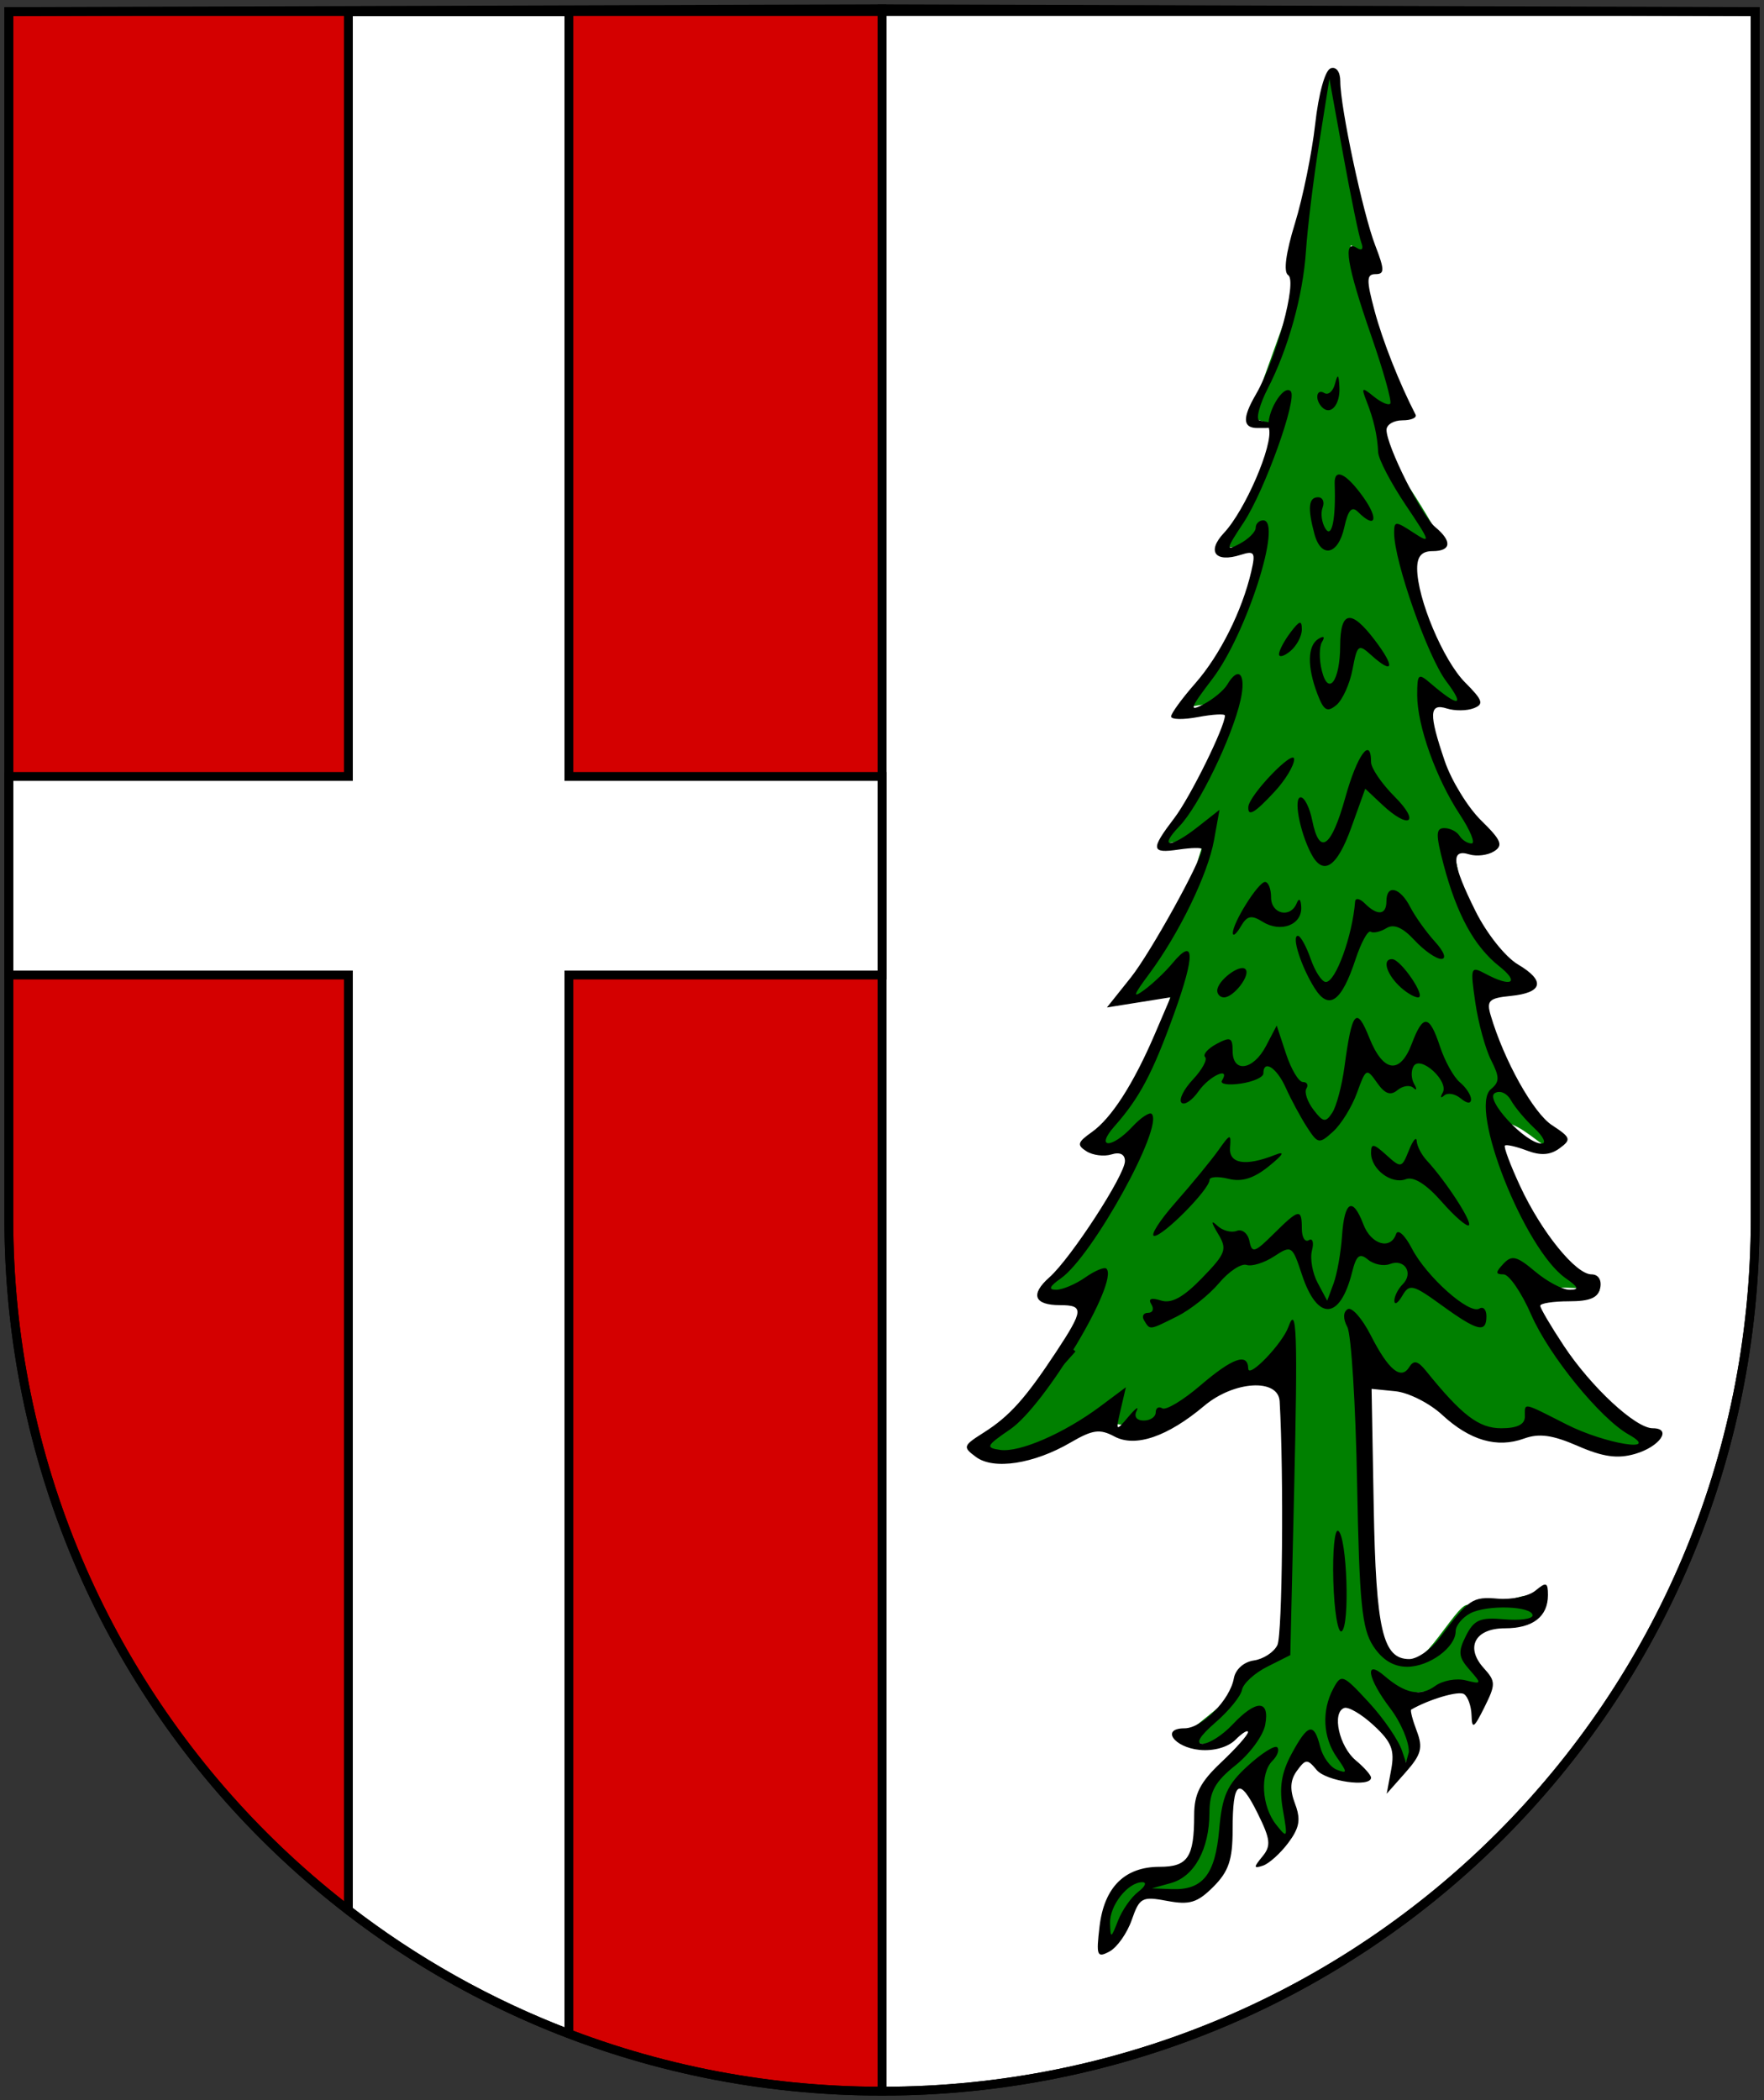 <?xml version="1.0" encoding="UTF-8" standalone="no"?>
<!-- Created with Inkscape (http://www.inkscape.org/) -->
<svg
   xmlns:ns="http://creativecommons.org/ns#"
   xmlns:dc="http://purl.org/dc/elements/1.1/"
   xmlns:cc="http://web.resource.org/cc/"
   xmlns:rdf="http://www.w3.org/1999/02/22-rdf-syntax-ns#"
   xmlns:svg="http://www.w3.org/2000/svg"
   xmlns="http://www.w3.org/2000/svg"
   xmlns:sodipodi="http://sodipodi.sourceforge.net/DTD/sodipodi-0.dtd"
   xmlns:inkscape="http://www.inkscape.org/namespaces/inkscape"
   id="svg2"
   sodipodi:version="0.32"
   inkscape:version="0.45.1"
   width="400"
   height="476"
   version="1.0"
   sodipodi:docname="Stadtwappen_der_Stadt_Korschenbroich.svg"
   inkscape:output_extension="org.inkscape.output.svg.inkscape"
   sodipodi:docbase="C:\Dokumente und Einstellungen\Schäffe\Desktop">
  <rect width="100%" height="100%" fill="#333333" stroke="none"/>
  <defs
     id="defs5">
    <inkscape:perspective
       sodipodi:type="inkscape:persp3d"
       inkscape:vp_x="0 : 526.18109 : 1"
       inkscape:vp_y="0 : 1000 : 0"
       inkscape:vp_z="744.09448 : 526.18109 : 1"
       inkscape:persp3d-origin="372.04724 : 350.78739 : 1"
       id="perspective9" />
    <inkscape:perspective
       id="perspective2486"
       inkscape:persp3d-origin="372.04724 : 350.78739 : 1"
       inkscape:vp_z="744.09448 : 526.18109 : 1"
       inkscape:vp_y="0 : 1000 : 0"
       inkscape:vp_x="0 : 526.18109 : 1"
       sodipodi:type="inkscape:persp3d" />
    <inkscape:perspective
       id="perspective3335"
       inkscape:persp3d-origin="372.04724 : 350.78739 : 1"
       inkscape:vp_z="744.09448 : 526.18109 : 1"
       inkscape:vp_y="0 : 1000 : 0"
       inkscape:vp_x="0 : 526.18109 : 1"
       sodipodi:type="inkscape:persp3d" />
    <inkscape:perspective
       id="perspective2450"
       inkscape:persp3d-origin="372.04724 : 350.78739 : 1"
       inkscape:vp_z="744.09448 : 526.18109 : 1"
       inkscape:vp_y="0 : 1000 : 0"
       inkscape:vp_x="0 : 526.18109 : 1"
       sodipodi:type="inkscape:persp3d" />
  </defs>
  <sodipodi:namedview
     inkscape:window-height="667"
     inkscape:window-width="816"
     inkscape:pageshadow="2"
     inkscape:pageopacity="0.0"
     guidetolerance="10.0"
     gridtolerance="10.0"
     objecttolerance="10.0"
     borderopacity="1.0"
     bordercolor="#666666"
     pagecolor="#ffffff"
     id="base"
     showgrid="false"
     inkscape:zoom="0.5"
     inkscape:cx="276.38023"
     inkscape:cy="294.10672"
     inkscape:window-x="46"
     inkscape:window-y="10"
     inkscape:current-layer="g11923" />
  <g
     id="g11923">
    <path
       sodipodi:nodetypes="cccccc"
       id="hinten"
       d="M 200,2 L 398,2.612 L 398,199.809 L 398,276.191 C 398,385.777 309.692,474 200,474 L 200,2 z"
       style="opacity:1;fill:#ffffff;fill-opacity:1;fill-rule:nonzero;stroke:#000000;stroke-width:2;stroke-linecap:butt;stroke-linejoin:miter;marker:none;marker-start:none;marker-mid:none;marker-end:none;stroke-miterlimit:4;stroke-dasharray:none;stroke-dashoffset:0;stroke-opacity:1;visibility:visible;display:inline;overflow:visible;enable-background:accumulate" />
    <path
       sodipodi:nodetypes="cccccccccccscccccccccsssssssssccccssscssssccsssscccccsccccscccccssssssccccccccc"
       id="path9014"
       d="M 281.22,379.486 C 284.269,383.577 263.264,395.133 269.279,394.601 L 274.647,395.603 L 285.461,390.726 L 273.363,404.526 L 269.683,422.654 L 257.787,425.676 L 251.729,431.103 L 250.505,441.517 L 259.319,429.13 L 270.618,429.476 C 277.423,426.206 277.15,414.121 279.452,405.937 C 279.93,404.237 282.041,405.412 282.662,403.868 C 286.116,409.734 289.57,424.762 293.025,415.323 C 290.682,404.387 291.357,397.874 296.082,397.303 C 300.13,400.601 304.037,406.168 308.527,402.388 L 301.851,390.394 L 304.75,383.034 L 316.937,396.684 L 316.282,402.454 L 320.959,396.762 C 320.737,396.853 319.002,396.051 319.506,385.499 C 319.685,381.749 327.151,384.849 327.882,382.414 C 329.454,377.178 335.595,388.171 337.084,382.3 C 337.631,380.142 333.01,377.367 332.329,374.576 C 331.883,372.752 335.146,370.718 335.614,369.546 C 336.835,366.485 342.702,367.808 345.785,367.717 C 348.719,367.632 348.898,366.116 349.136,364.099 C 349.957,357.147 334.726,367.323 333.368,364.291 C 331.879,360.966 325.135,374.773 320.117,377.014 C 308.263,382.309 306.688,327.752 309.517,312.869 C 319.768,312.206 327.31,318.316 334.794,324.569 C 339.121,325.428 343.772,329.042 347.221,322.433 C 352.234,326.133 378.569,333.246 374.017,324.81 C 360.577,320.868 352.563,304.821 347.322,294.143 C 345.103,289.62 371.346,293.406 359.913,292.379 C 356.213,292.046 339.484,267.218 339.679,257.703 C 339.884,247.713 354.538,266.128 352.306,258.896 C 340.197,246.941 334.55,235.128 336.424,224.96 C 337.201,220.741 349.44,224.201 345.46,222.22 C 327.541,213.3 333.424,200.451 328.913,192.035 C 327.285,188.996 340.257,197.364 337.504,191.021 C 332.88,180.367 323.622,172.476 324.41,160.021 L 333.388,158.372 C 322.849,146.135 321.75,138.508 319.31,129.429 C 316.835,120.226 327.794,124.358 326.386,121.773 C 318.828,107.891 313.159,103.13 312.146,94.168 C 311.191,85.715 320.3,98.865 317.79,92.711 C 304.984,61.313 304.464,48.307 308.33,59.683 C 312.868,73.041 305.155,32.739 301.903,16.303 L 299.634,22.53 L 293.273,67.116 L 283.59,94.014 C 283.415,95.441 292.25,96.276 290.145,97.676 C 287.962,99.129 284.654,113.729 282.816,115.821 L 276.684,124.14 L 285.832,123.73 C 284.629,137.525 277.207,149.49 268.051,160.945 C 270.303,159.517 278.734,158.997 278.606,160.639 C 277.786,171.158 271.24,181.294 263.417,191.346 L 273.674,189.629 C 272.052,191.609 270.74,200.337 267.275,207.387 L 253.653,226.781 L 266.1,223.056 C 265.015,227.796 263.637,232.491 257.101,247.12 C 254.778,252.32 248.615,254.98 247.058,258.854 C 244.826,264.408 258.115,256.18 256.414,261.298 C 252.896,271.886 245.813,284.325 236.114,292.878 C 232.221,296.312 251.131,288.633 247.328,293.398 C 245.583,295.584 241.399,304.168 235.698,314.98 C 231.762,322.444 222.519,326.033 221.571,328.272 C 225.392,330.369 229.213,332.097 233.033,328.639 L 246.927,321.946 L 261.098,323.848 L 275.49,314.681 L 290.546,309.96 L 291.938,324.729 L 290.569,373.513 L 281.22,379.486 z "
       style="fill:#008000;fill-rule:evenodd;stroke:none;stroke-width:1px;stroke-linecap:butt;stroke-linejoin:miter;stroke-opacity:1;fill-opacity:1" />
    <path
       sodipodi:nodetypes="cccccc"
       id="vorn"
       d="M 200,2 L 2,2.612 L 2,199.809 L 2,276.191 C 2,385.777 90.308,474 200,474 L 200,2 z"
       style="opacity:1;fill:#d40000;fill-opacity:1;fill-rule:nonzero;stroke:#000000;stroke-width:2;stroke-linecap:butt;stroke-linejoin:miter;marker:none;marker-start:none;marker-mid:none;marker-end:none;stroke-miterlimit:4;stroke-dasharray:none;stroke-dashoffset:0;stroke-opacity:1;visibility:visible;display:inline;overflow:visible;enable-background:accumulate" />
    <path
       id="kreuz"
       d="M 79 2.625 L 79 176 L 2 176 L 2 199.812 L 2 221 L 79 221 L 79 432.969 C 94.081 444.584 110.889 454.057 129 460.969 L 129 221 L 200 221 L 200 176 L 129 176 L 129 2.625 L 79 2.625 z "
       style="opacity:1;fill:#ffffff;fill-opacity:1;fill-rule:nonzero;stroke:#000000;stroke-width:2;stroke-linecap:butt;stroke-linejoin:miter;marker:none;marker-start:none;marker-mid:none;marker-end:none;stroke-miterlimit:4;stroke-dasharray:none;stroke-dashoffset:0;stroke-opacity:1;visibility:visible;display:inline;overflow:visible;enable-background:accumulate" />
    <path
       sodipodi:nodetypes="ccccscccccc"
       id="schildrahmen"
       d="M 2,2.612 L 2,199.809 L 2,238.612 L 2,276.191 C 2,385.777 90.308,474 200,474 C 309.692,474 398,385.777 398,276.191 L 398,238.612 L 398,199.809 L 398,2.612 L 215.867,2.612 L 2,2.612 z "
       style="opacity:1;fill:none;fill-opacity:1;fill-rule:nonzero;stroke:#000000;stroke-width:2;stroke-linecap:butt;stroke-linejoin:miter;marker:none;marker-start:none;marker-mid:none;marker-end:none;stroke-miterlimit:4;stroke-dasharray:none;stroke-dashoffset:0;stroke-opacity:1;visibility:visible;display:inline;overflow:visible;enable-background:accumulate" />
    <path
       style="fill:#000000"
       d="M 249.336,436.632 C 250.397,427.752 255.046,423.145 262.944,423.145 C 269.345,423.145 270.786,420.995 270.786,411.437 C 270.786,406.62 272.141,403.967 276.889,399.488 C 280.247,396.322 282.993,393.23 282.993,392.618 C 282.993,392.005 281.718,392.78 280.159,394.339 C 278.459,396.039 275.197,396.961 272.009,396.643 C 266.187,396.063 263.176,391.753 268.592,391.753 C 272.553,391.753 278.902,385.323 279.785,380.417 C 280.151,378.386 282.046,376.696 284.323,376.372 C 286.474,376.065 288.875,374.495 289.659,372.884 C 290.796,370.547 291.131,334.29 290.17,317.634 C 289.866,312.373 279.821,312.974 273.067,318.658 C 264.746,325.659 257.453,328.146 252.7,325.603 C 249.388,323.83 247.765,324.054 242.76,326.971 C 234.43,331.826 225.341,333.222 221.331,330.262 C 218.253,327.99 218.34,327.714 223.075,324.714 C 228.916,321.013 232.52,316.996 239.513,306.392 C 245.724,296.973 245.816,295.834 240.369,295.834 C 234.479,295.834 233.556,293.42 237.957,289.527 C 242.807,285.237 255.09,266.349 255.09,263.182 C 255.09,261.637 253.952,261.073 252.038,261.668 C 250.359,262.191 247.808,261.873 246.37,260.963 C 244.143,259.554 244.316,258.912 247.535,256.644 C 252.015,253.487 256.999,245.741 261.889,234.334 L 265.439,226.051 L 258.221,227.205 L 251.002,228.359 L 256.436,221.549 C 260.893,215.962 272.53,194.934 272.53,192.466 C 272.53,192.098 270.175,192.144 267.298,192.566 C 260.963,193.496 260.835,192.575 266.301,185.408 C 269.892,180.699 277.761,164.76 277.761,162.194 C 277.761,161.751 275.015,161.903 271.658,162.533 C 268.3,163.163 265.554,163.106 265.554,162.406 C 265.554,161.707 268.021,158.324 271.037,154.889 C 276.611,148.54 281.643,138.501 283.723,129.579 C 284.745,125.198 284.476,124.77 281.333,125.767 C 275.539,127.607 273.571,125.022 277.545,120.792 C 282.325,115.705 288.728,100.871 287.753,97.143 C 286.92,93.959 290.974,86.978 292.671,88.674 C 294.285,90.288 286.77,111.235 281.98,118.473 C 277.941,124.576 277.869,124.987 281.148,123.232 C 283.122,122.176 284.737,120.554 284.737,119.629 C 284.737,118.703 285.503,117.946 286.438,117.946 C 290.915,117.946 282.636,143.766 274.916,153.88 C 269.813,160.565 269.515,161.422 272.906,159.641 C 275.097,158.49 277.517,156.486 278.284,155.187 C 280.888,150.778 282.632,152.801 281.304,158.69 C 279.402,167.121 271.855,182.689 267.449,187.27 C 262.62,192.289 265.346,192.359 271.678,187.378 L 276.529,183.563 L 275.292,190.43 C 273.899,198.17 267.317,211.715 260.516,220.842 C 256.97,225.601 256.735,226.386 259.452,224.405 C 261.369,223.008 264.257,220.273 265.87,218.327 C 270.922,212.234 271.058,216.389 266.245,229.733 C 261.357,243.285 258.411,248.849 252.72,255.286 C 248.259,260.33 252.055,260.449 256.747,255.413 C 258.693,253.324 260.677,252.008 261.156,252.487 C 263.977,255.308 247.701,284.762 240.555,289.767 C 237.959,291.585 237.645,292.346 239.49,292.346 C 240.928,292.346 243.9,291.088 246.094,289.552 C 248.288,288.015 250.447,287.121 250.891,287.566 C 253.815,290.49 236.976,318.582 229.061,323.984 C 223.618,327.7 223.398,328.151 226.789,328.646 C 231.183,329.288 241.341,324.869 249.527,318.755 L 255.3,314.443 L 254.116,319.526 C 252.962,324.476 253.009,324.518 255.884,321.121 C 257.508,319.203 258.339,318.615 257.732,319.813 C 257.082,321.097 257.745,321.993 259.347,321.993 C 260.842,321.993 262.066,321.162 262.066,320.147 C 262.066,319.131 262.737,318.715 263.557,319.222 C 264.378,319.729 268.23,317.421 272.119,314.093 C 279.511,307.765 282.956,306.545 283.049,310.222 C 283.108,312.563 290.805,304.561 292.162,300.747 C 294.05,295.444 294.284,302.131 293.457,337.677 L 292.585,375.16 L 287.353,377.789 C 284.476,379.234 281.9,381.595 281.63,383.033 C 281.36,384.472 278.643,387.807 275.592,390.445 C 272.037,393.519 271.008,395.241 272.727,395.241 C 274.203,395.241 277.253,393.279 279.505,390.881 C 284.856,385.186 287.989,385.23 286.889,390.985 C 286.419,393.44 283.389,397.56 280.154,400.141 C 275.506,403.85 274.268,406.112 274.248,410.937 C 274.213,419.152 270.814,425.352 265.54,426.82 L 261.194,428.029 L 265.656,428.203 C 272.724,428.479 275.563,424.937 276.459,414.728 C 277.137,407.011 278.236,404.562 282.954,400.253 C 286.077,397.4 289.077,395.511 289.62,396.055 C 290.164,396.599 289.68,397.972 288.545,399.107 C 285.658,401.994 286.07,409.404 289.348,413.553 C 291.95,416.847 292.037,416.663 290.907,410.232 C 290.027,405.223 290.541,401.88 292.852,397.588 C 296.58,390.667 297.95,390.316 299.357,395.921 C 299.933,398.213 301.625,400.557 303.117,401.13 C 305.569,402.071 305.571,401.8 303.132,398.318 C 299.973,393.808 299.661,387.736 302.331,382.746 C 304.146,379.355 304.501,379.494 310.421,385.912 C 313.827,389.605 317.222,394.587 317.966,396.985 L 318.819,399.518 L 319.467,397.15 C 319.55,394.842 317.655,390.382 315.257,387.238 C 310.108,380.487 309.289,375.879 313.949,379.882 C 318.651,383.92 322.091,384.6 325.439,382.152 C 327.122,380.921 330.229,380.347 332.342,380.876 C 336.014,381.794 336.053,381.687 333.215,378.464 C 330.709,375.618 330.584,374.416 332.418,370.778 C 334.241,367.159 335.63,366.557 341.056,367.038 C 344.612,367.353 347.52,366.96 347.518,366.166 C 347.513,364.022 337.132,363.687 333.355,365.708 C 331.554,366.672 330.081,368.488 330.081,369.744 C 330.081,373.413 324.092,377.801 319.084,377.801 C 315.998,377.801 313.448,376.248 311.399,373.12 C 308.815,369.177 308.237,363.346 307.731,336.121 C 307.4,318.346 306.406,302.45 305.521,300.796 C 304.521,298.927 304.548,297.396 305.594,296.75 C 306.519,296.178 308.864,298.824 310.806,302.63 C 314.858,310.573 317.692,312.9 319.585,309.839 C 320.573,308.239 321.512,308.451 323.314,310.682 C 331.502,320.819 335.325,323.737 340.411,323.737 C 344.018,323.737 345.777,322.88 345.777,321.121 C 345.777,317.854 345.083,317.725 355.229,322.873 C 363.96,327.303 376.863,329.397 369.321,325.16 C 362.883,321.543 351.248,307.253 347.218,298.014 C 345.022,292.978 342.198,288.858 340.944,288.858 C 339.082,288.858 339.076,288.416 340.911,286.452 C 342.807,284.423 343.929,284.695 348.089,288.196 C 350.802,290.478 354.312,292.346 355.891,292.346 C 358.164,292.346 357.979,291.798 355.004,289.714 C 345.682,283.185 332.991,251.1 338.065,246.889 C 340.072,245.223 340.08,244.17 338.11,240.286 C 336.821,237.745 335.215,231.88 334.542,227.253 C 333.371,219.212 333.472,218.923 336.816,220.713 C 342.784,223.907 344.742,222.774 339.874,218.944 C 334.334,214.587 330.316,207.22 327.352,195.99 C 325.538,189.117 325.566,187.706 327.52,187.706 C 328.816,187.706 330.361,188.491 330.953,189.45 C 331.546,190.409 332.781,191.194 333.697,191.194 C 334.613,191.194 333.42,188.251 331.046,184.654 C 325.648,176.476 321.361,164.488 321.361,157.568 C 321.361,152.701 321.602,152.492 324.413,154.906 C 330.788,160.381 332.293,160.18 327.954,154.432 C 323.728,148.836 316.129,127.203 316.129,120.77 C 316.129,118.068 316.435,118.066 320.52,120.742 C 324.553,123.385 324.41,122.876 318.776,114.503 C 315.402,109.49 312.581,104.093 312.508,102.511 C 312.33,98.681 311.525,95.142 309.867,90.914 C 308.645,87.795 308.816,87.683 311.485,89.855 C 313.127,91.19 314.818,91.935 315.244,91.509 C 315.67,91.083 313.716,84.105 310.902,76.001 C 305.413,60.195 304.424,54.189 307.636,56.174 C 308.85,56.925 309.249,56.462 308.677,54.969 C 308.166,53.637 306.331,44.743 304.6,35.205 L 301.452,17.863 L 299.11,32.589 C 297.822,40.688 296.483,51.631 296.134,56.906 C 295.463,67.054 292.099,79.121 287.419,88.171 C 285.866,91.175 284.563,95.136 285.641,95.325 C 296.016,97.147 285.993,97.019 285.131,97.018 C 281.786,97.016 281.671,94.755 284.747,89.46 C 289.396,81.459 294.214,63.688 292.097,62.357 C 290.998,61.666 291.561,57.369 293.631,50.647 C 295.429,44.807 297.498,34.668 298.23,28.118 C 299.006,21.18 300.472,15.905 301.741,15.484 C 303.029,15.056 303.921,16.278 303.921,18.467 C 303.921,24.314 309.052,48.394 311.833,55.598 C 313.983,61.169 313.995,62.138 311.913,62.138 C 309.849,62.138 309.814,63.426 311.686,70.422 C 313.511,77.237 317.268,86.757 320.979,93.966 C 321.349,94.686 320.017,95.274 318.019,95.274 C 316.02,95.274 314.393,96.255 314.402,97.454 C 314.431,101.105 322.363,116.919 325.444,119.468 C 329.336,122.687 329.093,124.922 324.849,124.922 C 322.397,124.922 321.359,126.088 321.353,128.846 C 321.338,135.627 327.268,149.726 332.223,154.691 C 336.254,158.729 336.55,159.624 334.158,160.541 C 332.605,161.137 329.875,161.162 328.092,160.596 C 324.056,159.315 323.955,161.787 327.605,172.501 C 329.121,176.95 332.838,183.011 335.865,185.971 C 340.43,190.434 340.927,191.628 338.777,192.977 C 337.352,193.871 334.812,194.175 333.133,193.653 C 328.861,192.323 329.258,195.834 334.593,206.538 C 337.117,211.604 341.35,216.918 344.201,218.603 C 350.516,222.333 349.878,225.029 342.51,225.754 C 337.652,226.232 337.047,226.82 338.017,230.114 C 341.019,240.314 347.676,252.254 351.904,255.025 C 356.218,257.852 356.364,258.295 353.631,260.293 C 351.524,261.834 349.35,261.981 346.227,260.793 C 343.795,259.869 341.554,259.363 341.247,259.67 C 340.94,259.978 342.497,264.12 344.706,268.875 C 349.522,279.239 357.309,288.858 360.884,288.858 C 362.417,288.858 363.227,290.102 362.869,291.91 C 362.423,294.162 360.562,294.962 355.764,294.962 C 352.188,294.962 349.264,295.416 349.264,295.971 C 349.265,296.526 351.668,300.607 354.604,305.04 C 360.805,314.402 370.869,323.737 374.759,323.737 C 379.281,323.737 376.368,327.947 370.727,329.565 C 366.77,330.699 363.494,330.241 357.783,327.755 C 352.03,325.25 349.01,324.834 345.586,326.076 C 339.469,328.295 333.307,326.511 327.027,320.703 C 324.164,318.056 319.391,315.647 316.419,315.35 L 311.017,314.81 L 311.501,341.51 C 312.007,369.455 313.546,376.057 319.552,376.057 C 321.367,376.057 324.47,373.899 326.448,371.261 C 333.078,362.418 333.896,361.866 339.657,362.363 C 342.809,362.634 346.652,361.806 348.198,360.523 C 350.618,358.515 351.009,358.657 351.009,361.543 C 351.009,366.435 347.585,369.081 341.255,369.081 C 334.489,369.081 332.189,373.386 336.444,378.087 C 339.183,381.114 339.194,381.774 336.597,386.991 C 334.217,391.773 333.776,392.047 333.681,388.804 C 333.62,386.703 332.843,384.534 331.956,383.986 C 330.705,383.213 324.127,385.149 320.005,387.505 C 319.738,387.657 320.302,389.838 321.257,392.351 C 322.71,396.172 322.295,397.71 318.719,401.749 L 314.444,406.577 L 315.459,401.139 C 316.29,396.684 315.578,394.871 311.518,391.107 C 308.793,388.58 305.773,386.797 304.807,387.145 C 301.961,388.17 303.66,395.871 307.424,399.009 C 309.334,400.601 310.897,402.367 310.897,402.933 C 310.897,405.214 300.704,403.772 298.559,401.188 C 296.461,398.66 296.065,398.676 294.097,401.368 C 292.557,403.475 292.43,405.619 293.656,408.842 C 294.691,411.566 294.744,413.308 293.568,415.51 C 293.207,416.185 292.73,416.904 292.13,417.708 C 290.345,420.098 287.756,422.427 286.375,422.883 C 284.242,423.588 284.222,423.281 286.239,420.836 C 288.266,418.382 288.109,416.942 285.174,411.009 C 280.998,402.568 279.505,403.565 279.505,414.795 C 279.505,421.546 278.605,424.205 275.146,427.664 C 271.522,431.288 269.752,431.829 264.66,430.874 C 258.957,429.804 258.403,430.103 256.628,435.192 C 255.58,438.199 253.312,441.414 251.588,442.336 C 248.747,443.857 248.536,443.322 249.336,436.632 z M 258.105,428.813 C 259.691,427.614 260.109,426.633 259.035,426.633 C 255.75,426.633 251.595,431.898 251.712,435.914 C 251.816,439.471 251.931,439.435 253.522,435.353 C 254.457,432.955 256.519,430.012 258.105,428.813 z M 347.952,255.748 C 345.908,253.845 343.509,250.988 342.621,249.4 C 341.705,247.763 340.11,247.065 338.939,247.788 C 336.63,249.216 345.939,259.21 349.578,259.21 C 350.727,259.21 349.995,257.652 347.952,255.748 z M 302.343,358.395 C 302.145,351.624 302.645,346.492 303.452,346.991 C 305.444,348.223 306.135,368.585 304.225,369.766 C 303.388,370.283 302.541,365.166 302.343,358.395 z M 259.45,299.322 C 258.857,298.362 259.249,297.578 260.322,297.578 C 261.394,297.578 261.734,296.709 261.078,295.647 C 260.294,294.377 261.035,294.081 263.242,294.782 C 265.637,295.542 268.312,294.081 272.57,289.688 C 278.003,284.083 278.33,283.18 276.202,279.653 C 274.601,277.001 274.545,276.423 276.025,277.821 C 277.214,278.945 279.199,279.476 280.437,279.001 C 281.675,278.526 282.973,279.569 283.32,281.318 C 283.879,284.135 284.503,283.95 288.784,279.702 C 294.573,273.956 295.201,273.838 295.201,278.497 C 295.201,280.472 295.913,281.648 296.783,281.11 C 297.653,280.573 297.974,281.623 297.498,283.445 C 297.022,285.267 297.604,288.574 298.793,290.795 L 300.954,294.832 L 302.399,290.925 C 303.194,288.777 304.058,283.902 304.319,280.093 C 304.861,272.178 306.742,271.178 309.153,277.522 C 310.897,282.108 315.323,283.408 316.575,279.702 C 316.982,278.498 318.58,279.966 320.146,282.982 C 323.48,289.405 333.17,298.03 335.461,296.614 C 336.339,296.072 337.057,296.851 337.057,298.347 C 337.057,302.243 335.037,301.75 326.921,295.87 C 320.371,291.126 319.597,290.937 317.992,293.69 C 317.026,295.349 316.212,295.882 316.182,294.874 C 316.153,293.867 317.003,292.17 318.07,291.102 C 320.603,288.569 318.504,285.237 315.179,286.513 C 313.759,287.058 311.52,286.61 310.204,285.518 C 308.298,283.936 307.564,284.516 306.598,288.365 C 303.854,299.298 298.724,299.531 295.21,288.884 C 293.04,282.307 292.862,282.191 288.913,284.779 C 286.678,286.243 283.871,287.115 282.675,286.717 C 281.479,286.318 278.67,288.167 276.433,290.826 C 274.196,293.485 269.928,296.876 266.948,298.363 C 260.533,301.563 260.813,301.527 259.45,299.322 z M 266.639,272.464 C 270.359,268.244 274.706,262.947 276.301,260.693 C 278.951,256.945 279.176,256.893 278.917,260.082 C 278.615,263.801 282.407,264.437 289.097,261.789 C 291.482,260.845 291.05,261.653 287.729,264.343 C 284.315,267.109 281.596,267.957 278.573,267.198 C 276.208,266.605 274.27,266.723 274.265,267.46 C 274.253,269.582 263.836,280.138 261.755,280.138 C 260.722,280.138 262.92,276.685 266.639,272.464 z M 326.901,272.374 C 323.43,268.42 320.547,266.607 318.799,267.278 C 315.53,268.533 310.897,265.052 310.897,261.342 C 310.897,259.094 311.446,259.166 314.353,261.796 C 317.697,264.823 317.861,264.789 319.474,260.758 C 320.39,258.468 321.19,257.519 321.251,258.649 C 321.312,259.78 322.342,261.763 323.541,263.056 C 327.849,267.703 333.861,276.94 333.083,277.717 C 332.647,278.154 329.865,275.749 326.901,272.374 z M 296.336,255.433 C 294.892,253.194 292.743,249.204 291.56,246.566 C 289.506,241.984 286.481,240.049 286.481,243.316 C 286.481,244.166 284.169,245.201 281.342,245.616 C 278.515,246.031 276.599,245.728 277.085,244.942 C 279.129,241.634 274.24,243.844 271.797,247.333 C 270.325,249.433 268.577,250.607 267.912,249.942 C 267.247,249.276 268.413,246.911 270.504,244.685 C 272.595,242.46 273.839,240.172 273.268,239.602 C 272.698,239.031 273.868,237.688 275.868,236.618 C 279.001,234.941 279.505,235.163 279.505,238.22 C 279.505,243.293 284.187,242.608 287.065,237.115 L 289.504,232.46 L 291.616,238.859 C 292.778,242.378 294.498,245.258 295.44,245.258 C 296.381,245.258 296.738,245.927 296.232,246.745 C 295.727,247.563 296.45,249.721 297.84,251.541 C 300.03,254.408 300.597,254.501 302.093,252.234 C 303.043,250.795 304.294,246.086 304.873,241.77 C 306.569,229.128 307.588,227.944 310.5,235.23 C 313.653,243.117 317.472,243.635 320.151,236.538 C 322.704,229.775 324.127,229.938 326.547,237.27 C 327.63,240.551 329.653,244.178 331.043,245.332 C 332.432,246.485 333.569,248.214 333.569,249.173 C 333.569,250.237 332.657,250.16 331.229,248.974 C 329.942,247.906 328.246,247.614 327.461,248.325 C 326.676,249.036 326.534,248.742 327.145,247.671 C 328.623,245.079 322.117,239.136 320.56,241.656 C 319.928,242.678 319.976,244.495 320.666,245.694 C 321.356,246.893 321.278,247.292 320.493,246.581 C 319.709,245.87 318.084,246.103 316.883,247.1 C 315.3,248.414 314.026,247.95 312.25,245.415 C 309.889,242.044 309.725,242.127 307.711,247.698 C 306.561,250.877 304.122,254.834 302.291,256.491 C 299.117,259.363 298.84,259.314 296.336,255.433 z M 298.116,224.011 C 295.054,219.161 292.796,212.122 294.303,212.122 C 294.897,212.122 296.204,214.476 297.207,217.354 C 298.21,220.231 299.758,222.586 300.647,222.586 C 302.875,222.586 306.67,212.158 307.28,204.361 C 307.351,203.45 308.351,203.646 309.502,204.797 C 312.351,207.645 314.385,207.427 314.385,204.274 C 314.385,200.367 317.472,201.117 319.774,205.582 C 320.887,207.74 323.406,211.272 325.371,213.43 C 327.47,215.734 328.066,217.354 326.814,217.354 C 325.642,217.354 322.914,215.445 320.752,213.113 C 318.065,210.213 316.049,209.349 314.379,210.382 C 313.035,211.212 311.427,211.577 310.805,211.193 C 310.183,210.808 308.642,213.618 307.382,217.437 C 304.2,227.079 301.336,229.111 298.116,224.011 z M 276.017,224.543 C 276.017,222.313 281.146,218.412 282.412,219.679 C 283.679,220.946 279.778,226.074 277.548,226.074 C 276.706,226.074 276.017,225.385 276.017,224.543 z M 317.126,223.333 C 314.24,220.447 313.483,217.316 315.693,217.409 C 317.693,217.492 323.51,226.074 321.567,226.074 C 320.632,226.074 318.633,224.841 317.126,223.333 z M 279.559,211.519 C 279.476,209.219 285.329,199.914 286.858,199.914 C 287.61,199.914 288.225,201.483 288.225,203.402 C 288.225,207.219 292.634,208.209 294.046,204.71 C 294.564,203.428 294.983,203.81 295.064,205.637 C 295.242,209.656 290.399,211.485 286.321,208.938 C 283.759,207.338 282.789,207.54 281.373,209.971 C 280.404,211.634 279.588,212.33 279.559,211.519 z M 297.248,193.374 C 294.665,188.333 293.283,180.73 294.95,180.73 C 295.808,180.73 296.98,183.084 297.556,185.962 C 299.178,194.074 301.886,192.189 305.072,180.73 C 307.746,171.113 310.897,166.794 310.897,172.748 C 310.897,174.113 313.312,177.644 316.264,180.596 C 322.17,186.502 319.538,188.134 313.402,182.37 L 309.579,178.777 L 306.406,187.602 C 303.133,196.703 299.974,198.694 297.248,193.374 z M 283.064,182.91 C 283.209,180.249 293.457,169.583 293.457,172.094 C 293.457,173.506 291.464,176.812 289.027,179.44 C 284.501,184.321 282.939,185.23 283.064,182.91 z M 298.718,157.262 C 296.381,151.114 296.473,146.348 298.959,144.811 C 300.177,144.059 300.5,144.331 299.778,145.5 C 299.12,146.564 299.103,149.506 299.739,152.04 C 301.221,157.946 303.856,154.363 303.895,146.389 C 303.933,138.437 306.333,138.006 311.664,144.995 C 316.471,151.297 316.016,153.098 310.808,148.385 C 308.062,145.9 307.739,146.16 306.701,151.698 C 306.08,155.003 304.43,158.656 303.032,159.816 C 300.946,161.548 300.174,161.091 298.718,157.262 z M 290.025,148.244 C 290.055,147.407 291.233,145.199 292.641,143.337 C 294.691,140.627 295.201,140.497 295.201,142.687 C 295.201,144.192 294.024,146.4 292.585,147.594 C 291.147,148.788 289.994,149.08 290.025,148.244 z M 298.045,120.998 C 296.478,115.152 296.722,112.714 298.876,112.714 C 299.938,112.714 300.403,113.766 299.909,115.052 C 299.416,116.338 299.712,118.496 300.568,119.848 C 302.012,122.129 302.94,117.581 302.646,109.662 C 302.508,105.954 305.258,107.243 309.153,112.714 C 312.733,117.741 311.903,119.998 307.935,116.03 C 306.542,114.637 305.694,115.591 304.831,119.518 C 303.447,125.818 299.563,126.665 298.045,120.998 z M 299.805,92.32 C 298.082,90.598 298.487,87.967 300.301,89.089 C 301.188,89.637 302.274,88.702 302.715,87.012 C 303.341,84.612 303.561,84.776 303.719,87.759 C 303.929,91.723 301.748,94.264 299.805,92.32 z "
       id="path2166"
       sodipodi:nodetypes="cssssssssssssssssssssssscccccssssssssssssssssssssscccssssssssssssscccsssssssscccssssssscccsssssssssssscccssssssssssssssssssssssssssssssssssssssssssssssssssscccssssssssssssssssssssssssssssssssssssssssssssscccsssssssssssscccsssssssssssssssssccsssccsssccssccsssssssssssscccssssssssssssssssssccsssssssccsssssssccsssssssssscccssssssssssssssssssssccsssssssssssssccssccssccssssssccssssscccccssccssssssssccsssccsssssssccsssc" />
    <path
       id="path8994"
       d="M 236.5,293 L 247,293.5"
       style="fill:none;fill-rule:evenodd;stroke:#000000;stroke-width:1px;stroke-linecap:butt;stroke-linejoin:miter;stroke-opacity:1" />
    <path
       id="path8996"
       d="M 243.5,306 L 231,320"
       style="fill:none;fill-rule:evenodd;stroke:#000000;stroke-width:1px;stroke-linecap:butt;stroke-linejoin:miter;stroke-opacity:1" />
    <path
       id="path8998"
       d="M 221.5,328 L 227.5,330"
       style="fill:none;fill-rule:evenodd;stroke:#000000;stroke-width:1px;stroke-linecap:butt;stroke-linejoin:miter;stroke-opacity:1" />
    <path
       id="path9000"
       d="M 235.5,328 L 250.5,321.5"
       style="fill:none;fill-rule:evenodd;stroke:#000000;stroke-width:1px;stroke-linecap:butt;stroke-linejoin:miter;stroke-opacity:1" />
    <path
       id="path9002"
       d="M 257.5,325.5 L 278,313.5"
       style="fill:none;fill-rule:evenodd;stroke:#000000;stroke-width:1px;stroke-linecap:butt;stroke-linejoin:miter;stroke-opacity:1" />
    <path
       id="path9004"
       d="M 288,311.5 L 291.5,311.5"
       style="fill:none;fill-rule:evenodd;stroke:#000000;stroke-width:1px;stroke-linecap:butt;stroke-linejoin:miter;stroke-opacity:1" />
    <path
       id="path9006"
       d="M 292,374.5 L 281.5,378.5"
       style="fill:none;fill-rule:evenodd;stroke:#000000;stroke-width:1px;stroke-linecap:butt;stroke-linejoin:miter;stroke-opacity:1" />
    <path
       id="path9010"
       d="M 267.5,394 L 271.5,396"
       style="fill:none;fill-rule:evenodd;stroke:#000000;stroke-width:1px;stroke-linecap:butt;stroke-linejoin:miter;stroke-opacity:1" />
  </g>
</svg>
